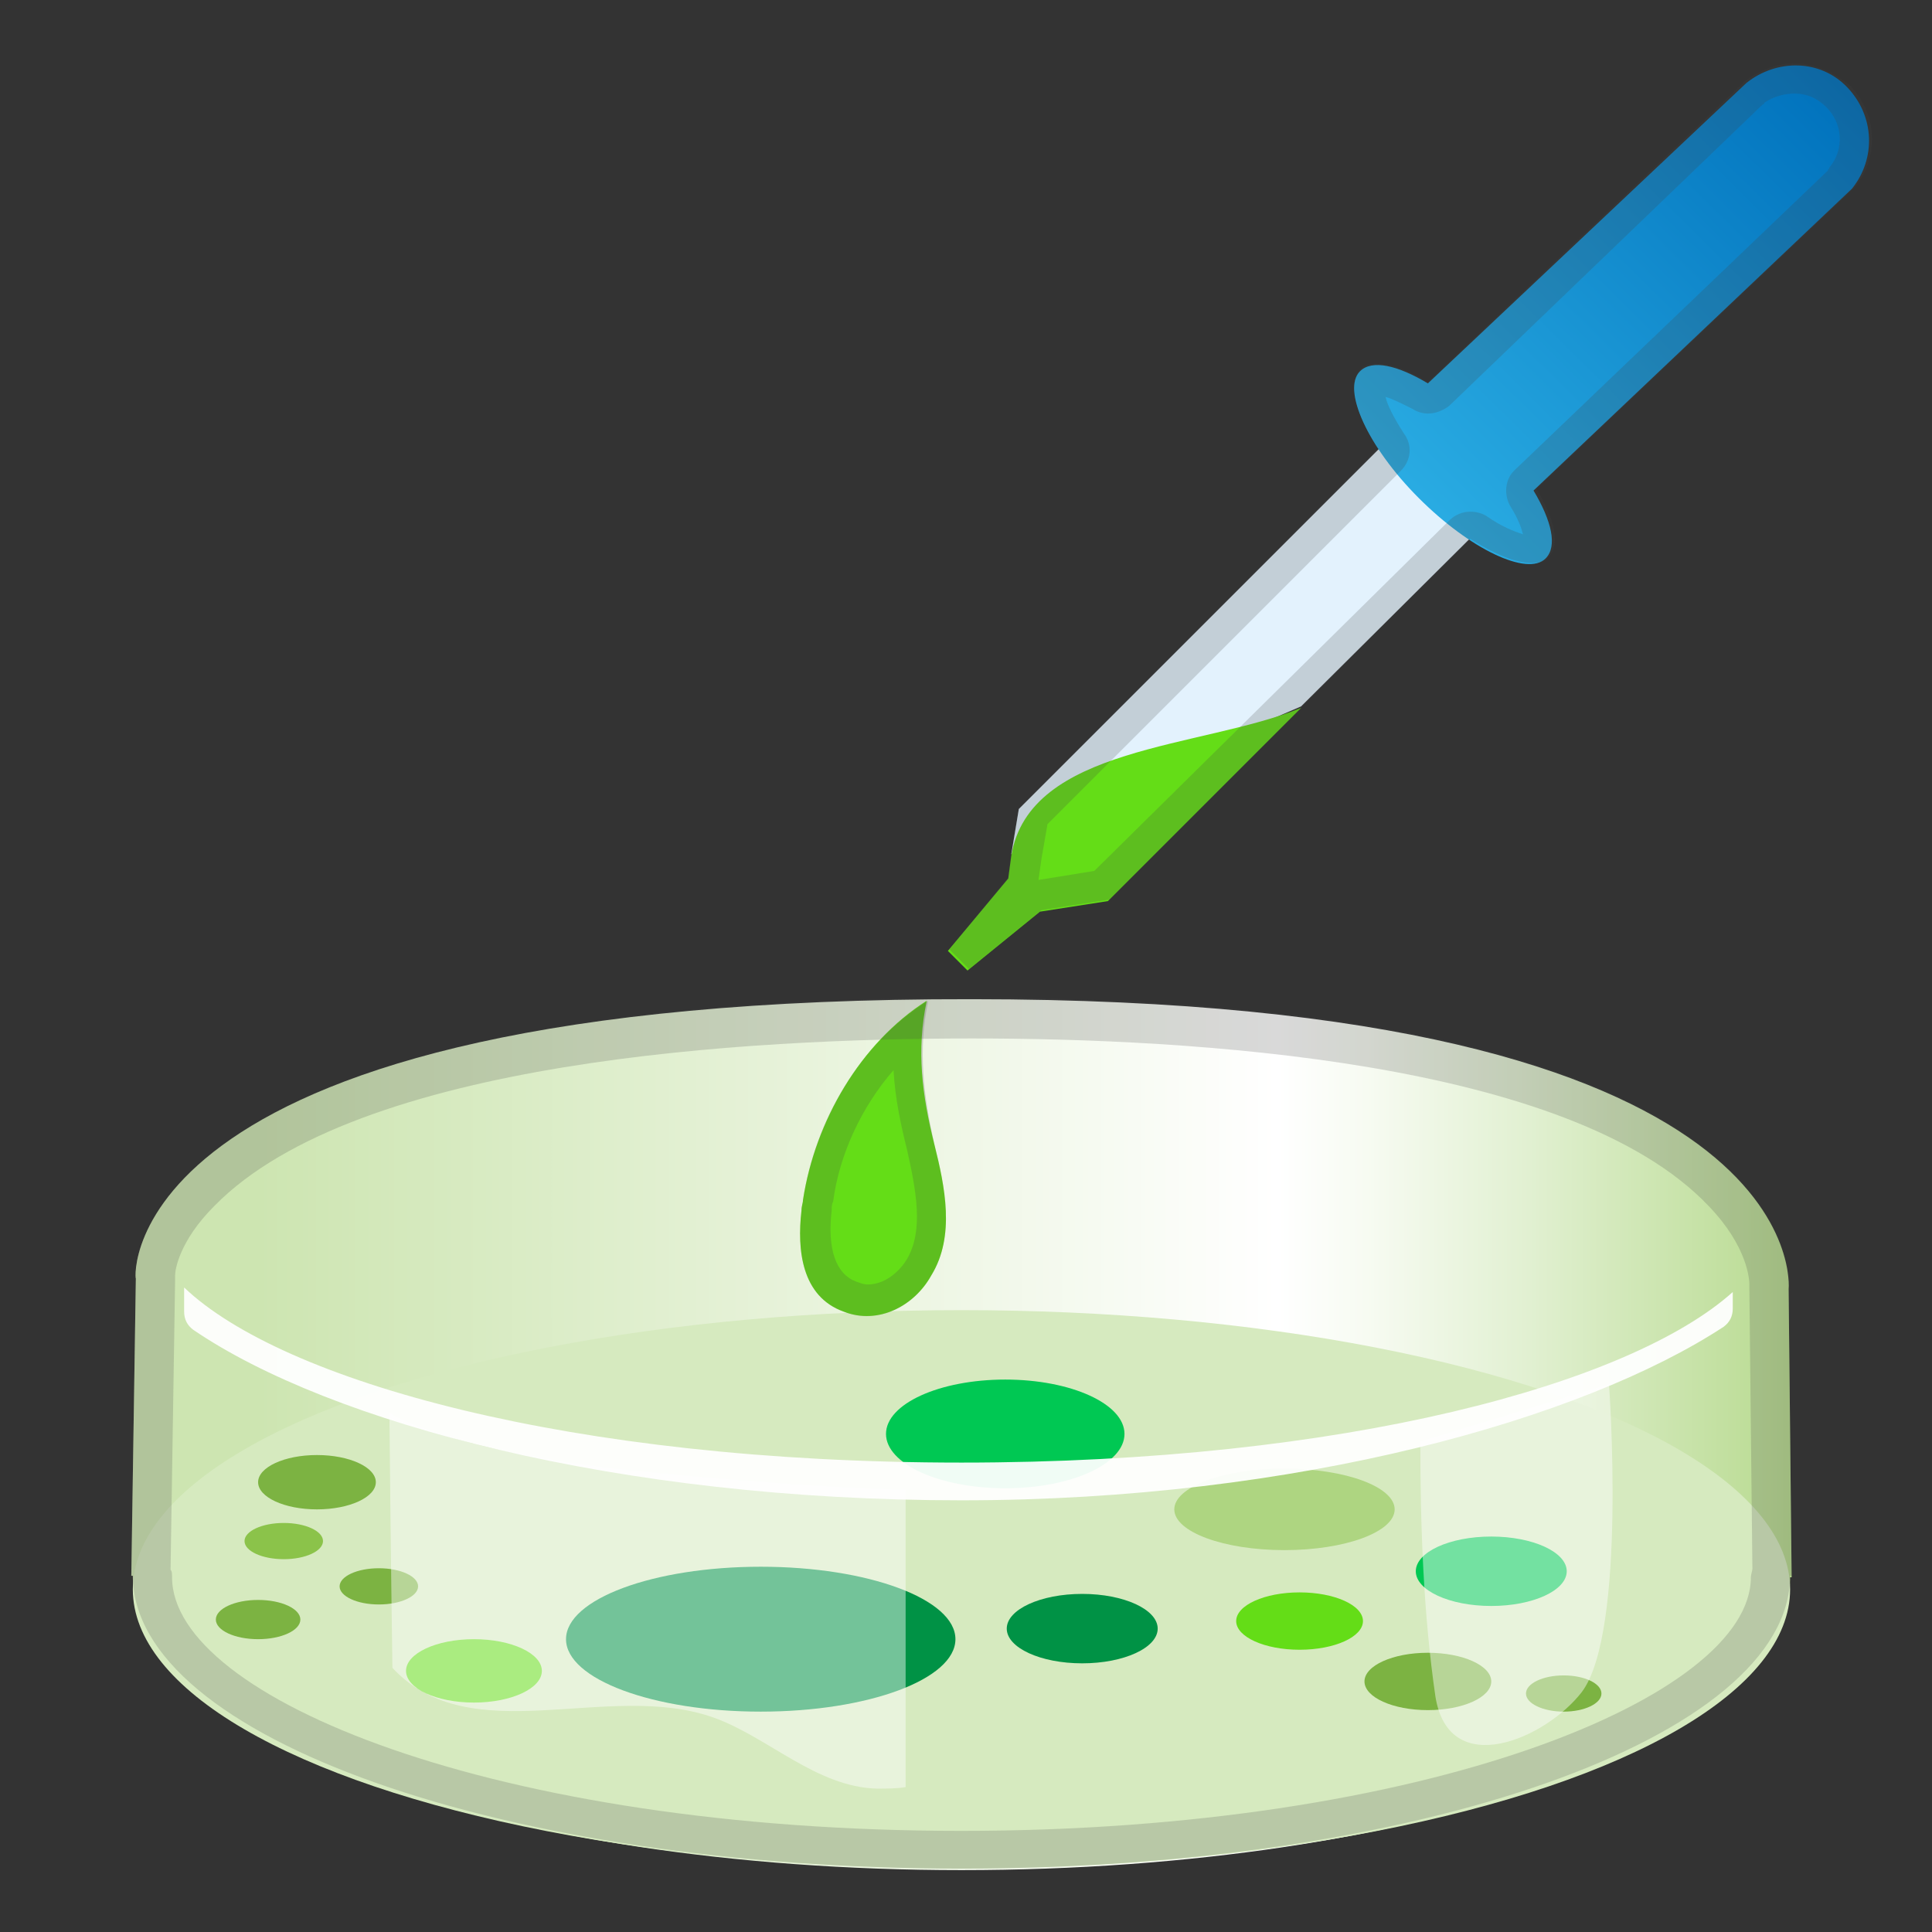 <svg enable-background="new 0 0 128 128" viewBox="0 0 128 128" xmlns="http://www.w3.org/2000/svg"><rect x="0" y="0" width="128" height="128" fill="#333333" stroke="none"/><linearGradient id="b" x1="16.5" x2="122" y1="808.94" y2="808.94" gradientTransform="translate(0 -713.89)" gradientUnits="userSpaceOnUse"><stop stop-color="#CDE5B1" offset=".005"/><stop stop-color="#fff" offset=".646"/><stop stop-color="#F7FBF2" offset=".702"/><stop stop-color="#E1F0D1" offset=".804"/><stop stop-color="#BFDE9B" offset=".94"/><stop stop-color="#AED581" offset="1"/></linearGradient><path d="m9 84.7-0.3 19.7h0.1c0 10.7 24.6 19.5 54.9 19.5s54.9-8.7 54.9-19.4h0.1l-0.2-19.1s2-19.2-54.1-19.2c-56.9-0.1-55.5 18.6-55.4 18.5z" fill="url(#b)"/><ellipse cx="63.7" cy="105.3" rx="54.9" ry="18.5" fill="#D6EABF"/><ellipse cx="50.4" cy="108.6" rx="12.9" ry="4.8" fill="#009245"/><ellipse cx="66.6" cy="95" rx="7.9" ry="3.6" fill="#00C853"/><ellipse cx="21" cy="98.2" rx="3.9" ry="1.8" fill="#7CB342"/><ellipse cx="18.8" cy="102.1" rx="2.6" ry="1.2" fill="#8BC34A"/><ellipse cx="25.1" cy="105.1" rx="2.6" ry="1.2" fill="#7CB342"/><ellipse cx="31.4" cy="110.7" rx="4.5" ry="2.1" fill="#64DD17"/><ellipse cx="17.1" cy="107.3" rx="2.8" ry="1.3" fill="#7CB342"/><ellipse cx="71.7" cy="107.9" rx="5" ry="2.3" fill="#009245"/><ellipse cx="85.1" cy="100" rx="7.3" ry="2.7" fill="#AED581"/><ellipse cx="98.8" cy="104.1" rx="5" ry="2.3" fill="#00C853"/><ellipse cx="103.6" cy="112.2" rx="2.5" ry="1.2" fill="#7CB342"/><ellipse cx="94.6" cy="111.4" rx="4.2" ry="1.9" fill="#7CB342"/><ellipse cx="86.1" cy="107.4" rx="4.2" ry="1.9" fill="#64DD17"/><path d="m317.5-92.8" fill="#E3F2FD"/><path d="m100.3 27.2-3.2-3.2-29.6 29.6-0.5 3c6.3-3.6 12.6-7 19.2-9.8l16.9-16.8-2.8-2.8z" fill="#E3F2FD"/><path d="m66.8 58.2-4 4.8 1.3 1.3 4.8-3.9 4.5-0.7 12.8-12.8c-6.6 2.7-18 2.5-19.2 9.8l-0.2 1.5z" fill="#64DD17"/><linearGradient id="a" x1="94.21" x2="121.55" y1="746.75" y2="719.12" gradientTransform="translate(0 -713.89)" gradientUnits="userSpaceOnUse"><stop stop-color="#29ABE2" offset="0"/><stop stop-color="#0071BC" offset="1"/></linearGradient><path d="m90.1 24.6c-1.2 1.2 0.5 5 3.9 8.4s7.2 5.2 8.4 4c0.8-0.8 0.4-2.5-0.8-4.5l21.1-20c1.6-2 1.5-4.8-0.3-6.7s-4.7-1.9-6.7-0.3l-21.1 19.9c-2-1.2-3.7-1.6-4.5-0.8z" fill="url(#a)"/><g opacity=".2"><path d="m118.9 6.2c0.8 0 1.5 0.3 2.1 0.9 1.1 1.1 1.2 2.8 0.2 4 0 0.1-0.1 0.1-0.1 0.2l-20.7 19.8c-0.7 0.6-0.8 1.7-0.3 2.5s0.7 1.4 0.8 1.8c-0.6-0.2-1.4-0.5-2.4-1.2-0.3-0.2-0.7-0.3-1.1-0.3-0.5 0-1 0.2-1.4 0.6l-23.5 23.2-3.7 0.6 0.2-1.4 0.4-2.3 23.4-23.4c0.7-0.7 0.8-1.7 0.2-2.5-0.7-1.1-1.1-1.9-1.2-2.4 0.4 0.1 1 0.4 1.8 0.8 0.3 0.2 0.7 0.3 1 0.3 0.5 0 1-0.2 1.4-0.5l20.7-19.9c0.1-0.1 0.2-0.1 0.2-0.2 0.6-0.4 1.3-0.6 2-0.6m0-2c-1.1 0-2.2 0.4-3.2 1.1l-21.1 20c-1.3-0.8-2.5-1.2-3.4-1.2-0.5 0-0.9 0.1-1.1 0.4-0.8 0.9-0.3 2.9 1.2 5.2l-23.8 23.9-0.5 2.9-0.2 1.6-3.9 4.8 1.3 1.3 4.8-3.9 4.5-0.7 23.9-23.9c1.6 1 3 1.6 4.1 1.6 0.5 0 0.9-0.1 1.1-0.4 0.8-0.8 0.4-2.5-0.8-4.5l21.1-20c1.6-2 1.5-4.8-0.3-6.7-1.2-1-2.5-1.5-3.7-1.5z" fill="#424242"/></g><path d="m53.2 79.5c0 0.2-0.1 0.4-0.1 0.7-0.3 2.6 0 5.7 2.8 6.7 2.3 0.9 4.7-0.4 5.8-2.4 1.6-2.6 0.9-5.9 0.2-8.7-0.8-3.2-1.2-6.2-0.5-9.5-4.4 2.8-7.4 8-8.2 13.2z" fill="#64DD17"/><g opacity=".2"><path d="m64.4 68.8c14.3 0 39.6 1.4 48.8 11.1 2.6 2.7 2.7 4.9 2.7 5.2v0.3l0.2 18.5c0 0.2-0.1 0.4-0.1 0.6 0 7.9-21.5 16.8-52.3 16.8s-52.3-8.8-52.3-16.8c0-0.2 0-0.4-0.1-0.5l0.3-19.1v-0.4c0-0.4 0.3-2.3 2.6-4.6 9.5-9.7 35.5-11.1 50.2-11.1m0-2.7c-56.8 0-55.5 18.6-55.4 18.6l-0.3 19.7h0.1c0 10.7 24.6 19.4 54.9 19.4s54.9-8.7 54.9-19.4h0.1l-0.2-19.1s1.9-19.2-54.1-19.2z" fill="#424242"/></g><path d="m47.3 113.8c3.6 1.3 6.8 4.6 10.8 4.7 0.7 0 1.3 0 1.9-0.1v-19.7s-6.5-0.1-18.3-1.3c-12.2-1.3-15.9-3.8-15.9-3.8 0 0.3 0.1 10.5 0.2 16.9 5.2 5.6 14.3 0.8 21.3 3.3z" enable-background="new" fill="#fff" opacity=".45"/><path d="m95.1 112.4c0.9 5.6 7.3 2.8 9.7-0.3 3-4 1.8-20.4 1.8-20.4l-12.5 3.8c0 5.6 0.2 11.4 1 16.9z" enable-background="new" fill="#fff" opacity=".45"/><g opacity=".94"><path d="m63.7 96.9c-25.9 0-45-5.4-51.5-11.6v1.6c0 0.5 0.2 0.9 0.6 1.2 9.1 6.2 28.2 11.3 50.9 11.3 22.3 0 41.2-5.4 50.5-11.5 0.4-0.3 0.6-0.7 0.6-1.2v-1.1c-6.8 6.1-25.7 11.3-51.1 11.3z" fill="#fff"/></g><g opacity=".2"><path d="m59.2 70.9c0.1 1.9 0.5 3.7 0.9 5.3 0.6 2.7 1.1 5.3 0 7.2-0.6 1-1.6 1.7-2.6 1.7-0.3 0-0.5-0.1-0.8-0.2-1.3-0.5-1.9-2.1-1.6-4.7 0-0.2 0-0.4 0.1-0.6 0.4-3.1 1.9-6.3 4-8.7zm2.3-4.6c-4.5 2.8-7.5 7.9-8.3 13.2 0 0.2-0.1 0.4-0.1 0.7-0.3 2.6 0 5.7 2.8 6.7 0.5 0.2 1 0.3 1.5 0.3 1.8 0 3.4-1.1 4.3-2.7 1.6-2.6 0.9-5.9 0.2-8.7-0.7-3.2-1.1-6.2-0.4-9.5z" fill="#424242"/></g></svg>
